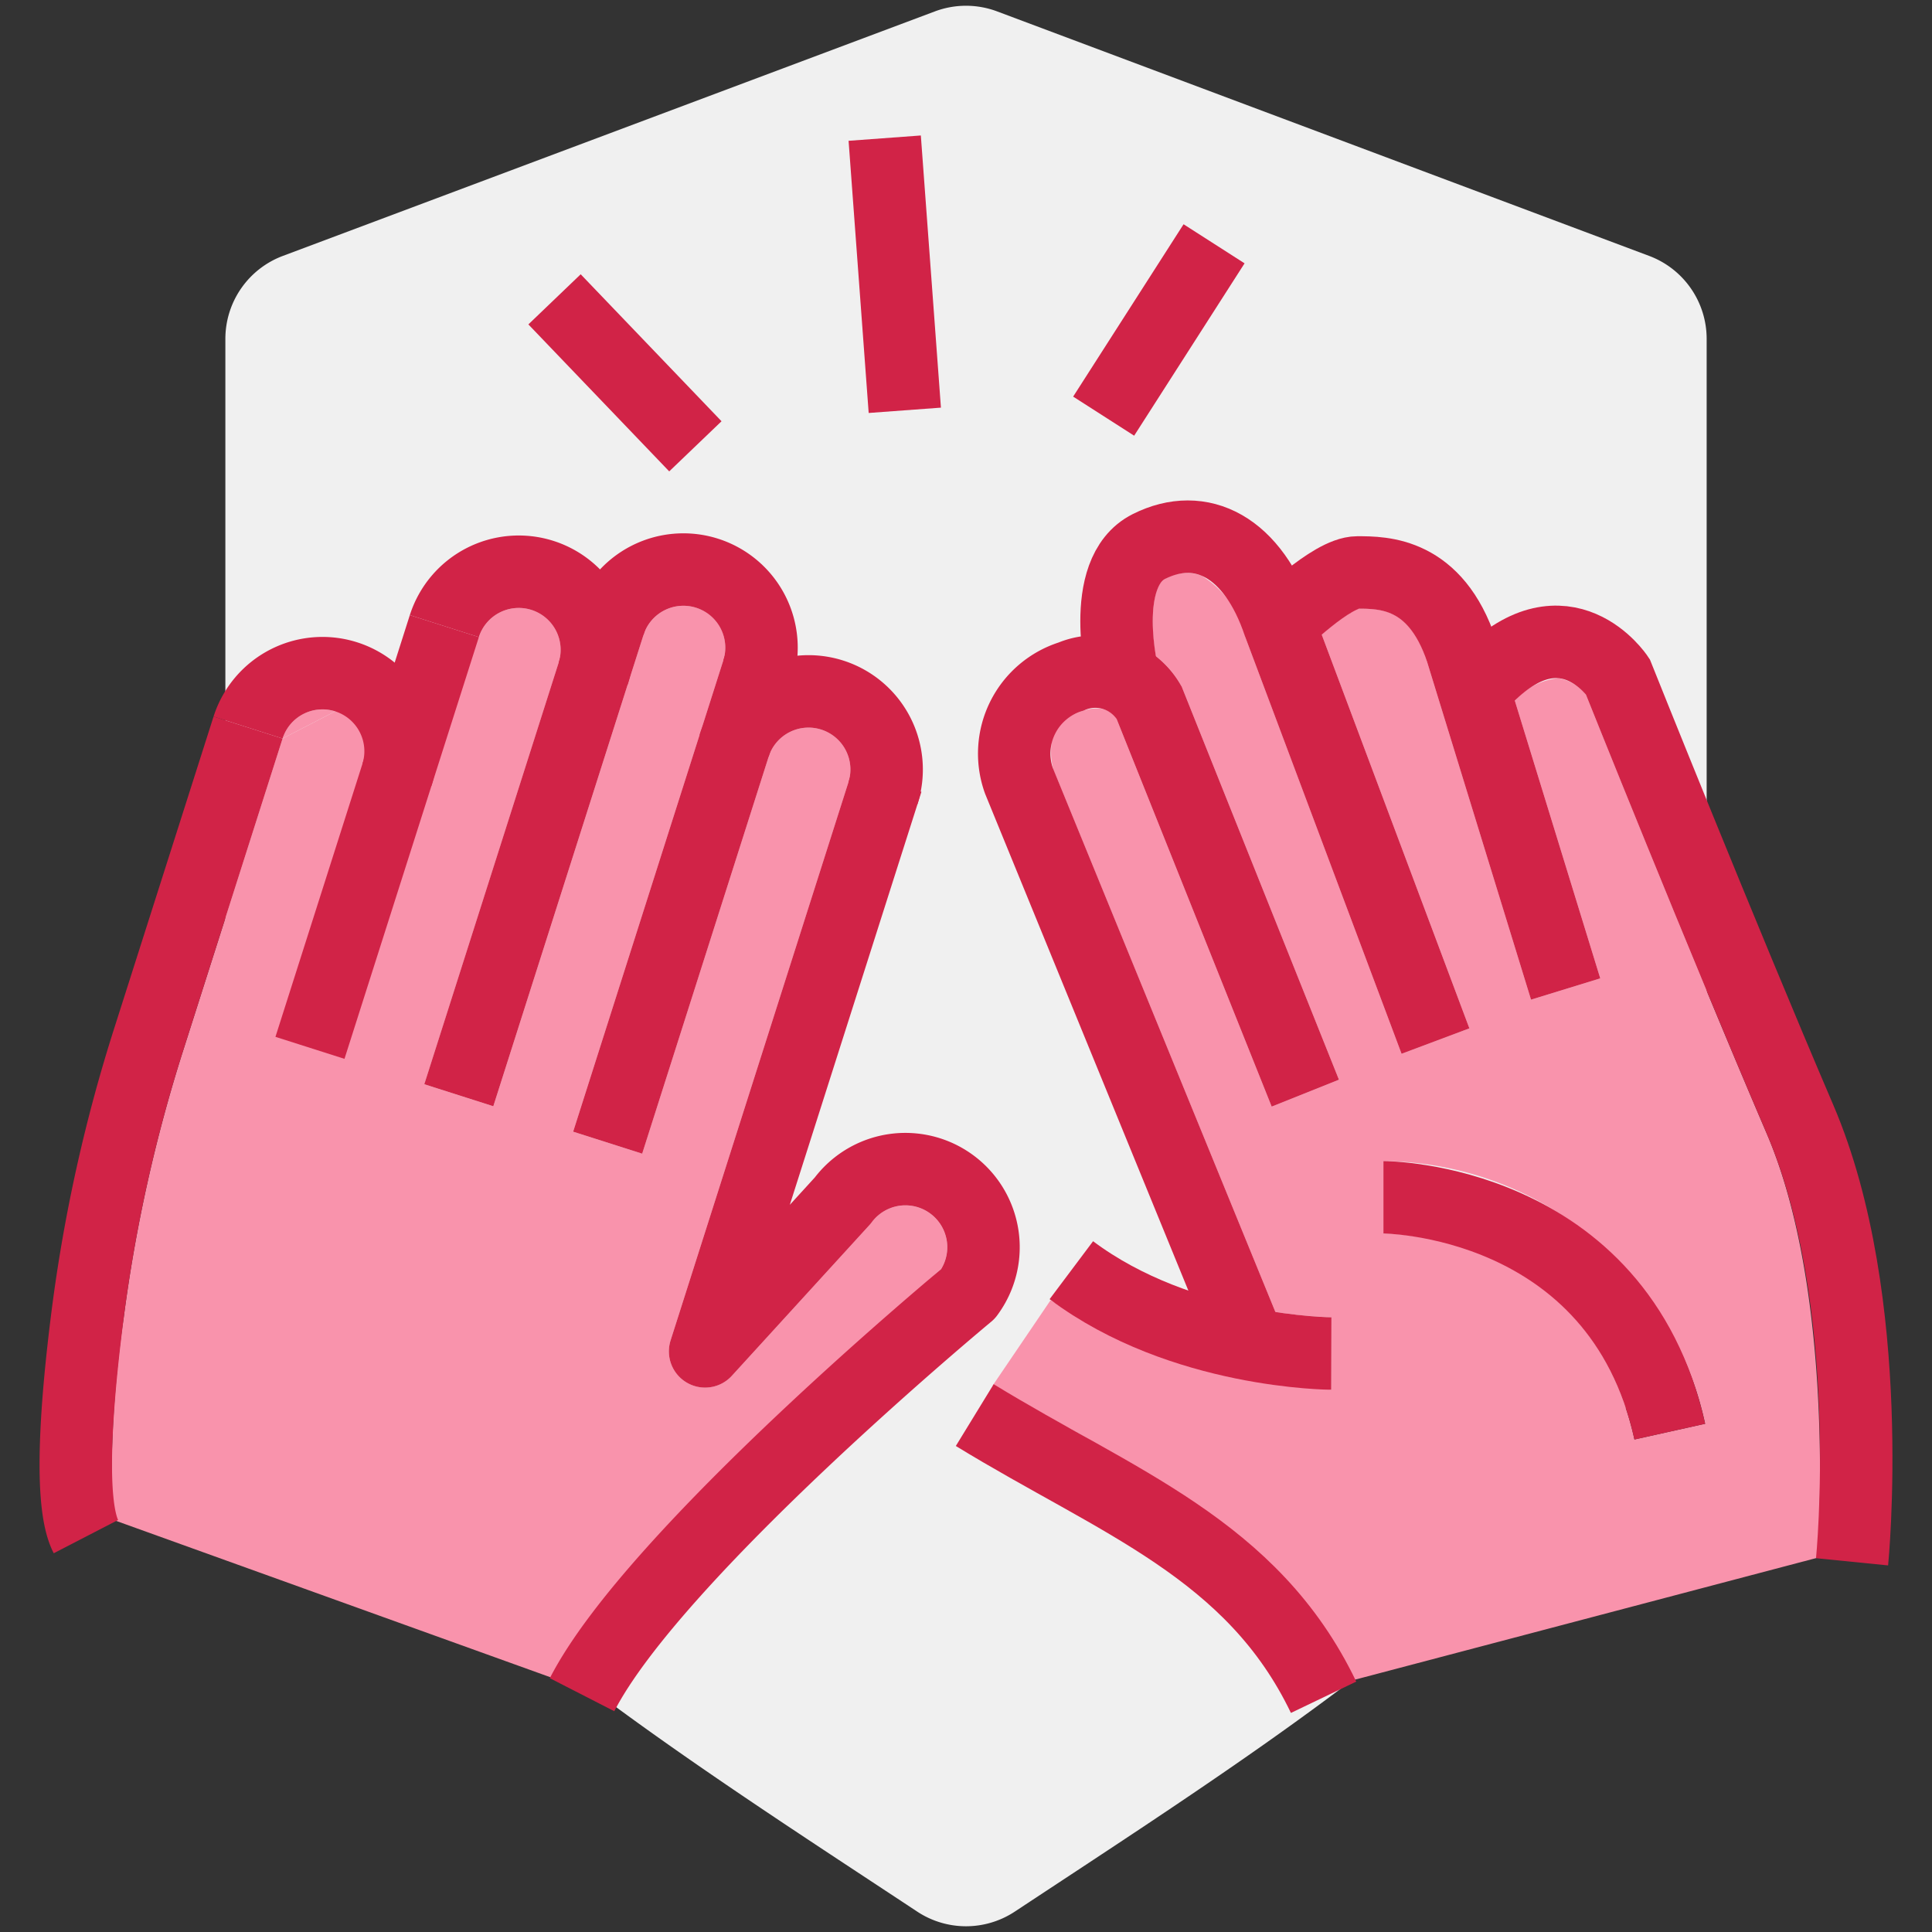 <svg xmlns="http://www.w3.org/2000/svg" width="80" height="80" viewBox="0 0 80 80"><rect x="0" y="0" width="80" height="80" fill="#333333" stroke="none"/><title>badge</title><g id="shield"><path d="M70.669,47.909V14.032a3.669,3.669,0,0,0-2.38-3.435L41.288.472a3.669,3.669,0,0,0-2.576,0L11.712,10.597a3.669,3.669,0,0,0-2.38,3.435V47.909c0,12.913,14.808,22.11,28.646,31.245a3.666,3.666,0,0,0,4.045,0C55.861,70.019,70.669,60.822,70.669,47.909Z" style="fill:#f0f0f0"/></g><g id="couleurs"><path d="M65.671,28.765a1.884,1.884,0,0,0-1.142-.683,2.751,2.751,0,0,0-1.803.932l3.538,11.498-2.867.883L59.085,27.379c-.726-2.176-1.869-2.176-2.879-2.176a7.4,7.4,0,0,0-1.477,1.073L60.845,42.583l-2.809,1.053-6.469-17.25A3.972,3.972,0,0,0,49.746,23.833a1.757,1.757,0,0,0-1.494.134c-.582.291-.614,1.939-.394,3.204A3.915,3.915,0,0,1,48.915,28.407l.059.13L55.442,44.709l-2.785,1.113-6.431-16.075c-.184-.284-.591-.577-1.406-.309-1.012.338-1.215.898-1.279,1.35a2.822,2.822,0,0,0,.072,1.065l9.197,22.472a18.16,18.16,0,0,0,2.321.221l-.008,3c-.248-.001-6.956-.934-11.622-3.705l-2.398,3.534c.737.426,2.93,1.62,3.648,2.02a38.239,38.239,0,0,1,11.311,10.168l19.198-5.061c.163-2.508.462-11.574-2.106-17.567C70.186,40.008,66.267,30.249,65.671,28.765Zm2.008,30.841c-1.873-8.432-10.048-8.528-10.395-8.528v-3A13.744,13.744,0,0,1,70.606,58.955Z" style="fill:#f993ac"/><path d="M19.828,26.381l-1.96,6.152-.002.012-.001-0-3.6,11.299-2.857-.91L15.006,31.635l-.001-0a1.734,1.734,0,1,0-3.304-1.054" style="fill:#f993ac"/><path d="M11.701,30.581,7.601,43.449A63.287,63.287,0,0,0,5.123,54.564a47.602,47.602,0,0,0-.483,8.352l18.401,6.625c4.109-5.789,14.509-15.803,15.925-16.987a1.734,1.734,0,0,0-2.867-1.945,1.344,1.344,0,0,1-.096.116l-5.699,6.243a1.5,1.5,0,0,1-2.536-1.467L35.133,32.39l-.001-0a1.734,1.734,0,1,0-3.304-1.054l-.001-0L26.59,47.771l-2.857-.91,5.237-16.435-.001-0.0.004-.009.979-3.074-.001-0a1.734,1.734,0,0,0-1.127-2.179,1.74,1.74,0,0,0-2.178,1.127l-.001-0L25.994,28.338l-.001.007-.001-0L20.427,45.808l-2.857-.91,5.565-17.463-.001-0a1.734,1.734,0,1,0-3.304-1.054" style="fill:#f993ac"/></g><g id="line"><path d="M54.807,70.28c-2.948-6.148-8.558-8.079-14.445-11.684" style="fill:none;stroke:#d12347;stroke-miterlimit:10;stroke-width:3px"/><path d="M76.69,64.671S77.768,53.89,74.533,46.343s-7.547-18.328-7.547-18.328-2.156-3.234-5.39,0" style="fill:none;stroke:#d12347;stroke-miterlimit:10;stroke-width:3px"/><path d="M57.284,49.578s9.703,0,11.859,9.703" style="fill:none;stroke:#d12347;stroke-miterlimit:10;stroke-width:3px"/><path d="M55.128,56.046s-6.189-.017-10.766-3.45" style="fill:none;stroke:#d12347;stroke-miterlimit:10;stroke-width:3px"/><path d="M51.894,56.046,42.191,32.328A3.339,3.339,0,0,1,44.347,28.016,2.571,2.571,0,0,1,47.581,29.094l6.469,16.171" style="fill:none;stroke:#d12347;stroke-miterlimit:10;stroke-width:3px"/><path d="M10.272,30.126,6.172,42.994A64.556,64.556,0,0,0,3.636,54.373c-.479,3.73-.792,7.874-.078,9.255" style="fill:none;stroke:#d12347;stroke-miterlimit:10;stroke-width:3px"/><line x1="18.399" y1="25.926" x2="12.835" y2="43.389" style="fill:none;stroke:#d12347;stroke-miterlimit:10;stroke-width:3px"/><line x1="25.381" y1="25.322" x2="18.998" y2="45.352" style="fill:none;stroke:#d12347;stroke-miterlimit:10;stroke-width:3px"/><line x1="31.544" y1="27.286" x2="25.162" y2="47.316" style="fill:none;stroke:#d12347;stroke-miterlimit:10;stroke-width:3px"/><path d="M10.272,30.126a3.234,3.234,0,1,1,6.163,1.964" style="fill:none;stroke:#d12347;stroke-miterlimit:10;stroke-width:3px"/><path d="M18.399,25.926a3.234,3.234,0,1,1,6.163,1.964" style="fill:none;stroke:#d12347;stroke-miterlimit:10;stroke-width:3px"/><path d="M25.217,25.836a3.234,3.234,0,0,1,6.163,1.964" style="fill:none;stroke:#d12347;stroke-miterlimit:10;stroke-width:3px"/><path d="M30.398,30.881a3.234,3.234,0,1,1,6.163,1.964" style="fill:none;stroke:#d12347;stroke-miterlimit:10;stroke-width:3px"/><path d="M36.725,32.331l-7.528,23.626,5.699-6.243A3.234,3.234,0,0,1,40.085,53.576s-12.992,10.762-15.983,16.598" style="fill:none;stroke:#d12347;stroke-linejoin:round;stroke-width:3px"/><path d="M46.503,28.016s-1.078-4.312,1.078-5.39,4.312,0,5.39,3.234l6.469,17.249" style="fill:none;stroke:#d12347;stroke-miterlimit:10;stroke-width:3px"/><path d="M52.972,25.86s2.156-2.156,3.234-2.156,3.234,0,4.312,3.234l4.312,14.015" style="fill:none;stroke:#d12347;stroke-miterlimit:10;stroke-width:3px"/><line x1="22.962" y1="12.395" x2="28.794" y2="18.481" style="fill:none;stroke:#d12347;stroke-miterlimit:10;stroke-width:3px"/><line x1="36.634" y1="5.72" x2="37.466" y2="16.99" style="fill:none;stroke:#d12347;stroke-miterlimit:10;stroke-width:3px"/><line x1="50.272" y1="10.095" x2="45.7" y2="17.232" style="fill:none;stroke:#d12347;stroke-miterlimit:10;stroke-width:3px"/></g></svg>